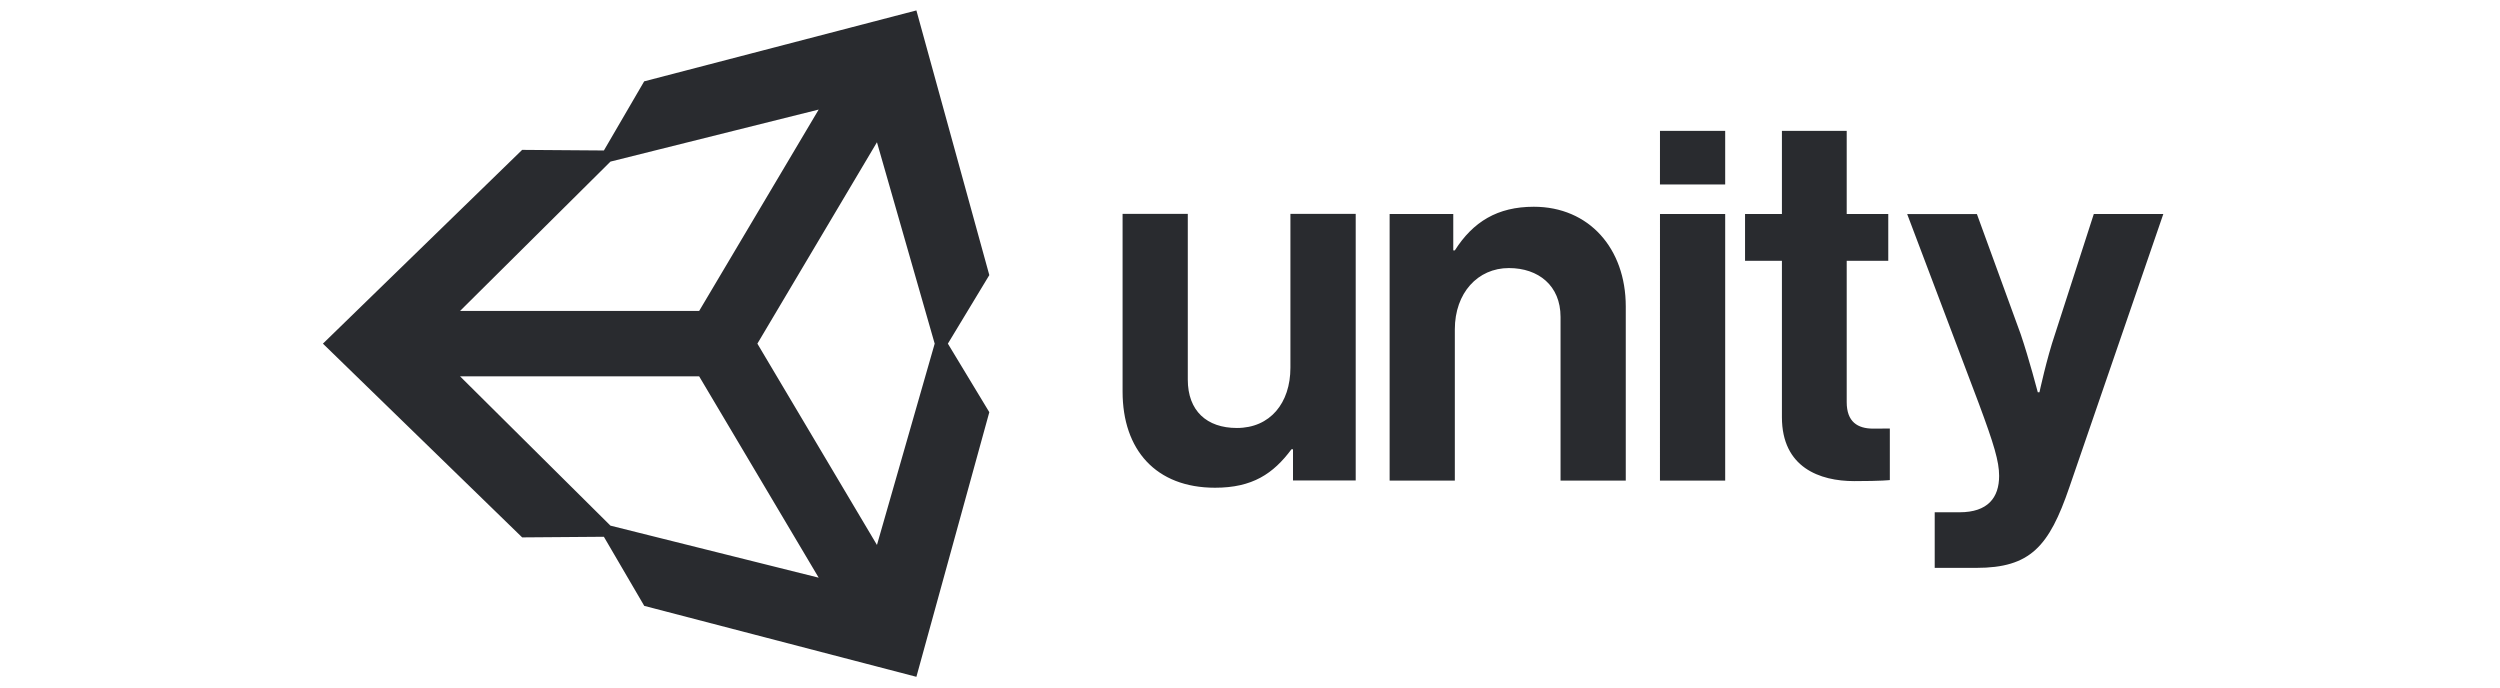 <svg width="120" height="33" viewBox="0 0 89 33" fill="none" xmlns="http://www.w3.org/2000/svg">
<path fill-rule="evenodd" clip-rule="evenodd" d="M28.487 0.5L15.42 3.905L13.487 7.223L9.563 7.194L0 16.495L9.564 25.795L13.486 25.765L15.424 29.082L28.487 32.487L31.987 19.785L29.998 16.495L31.987 13.205L28.487 0.5ZM13.802 7.757L23.797 5.259L18.06 14.924H6.584L13.802 7.757ZM13.802 25.231L6.584 18.065H18.06L23.797 27.729L13.802 25.231ZM26.594 26.158L20.854 16.495L26.594 6.828L29.365 16.495L26.594 26.158ZM58.123 9.924C56.377 9.924 55.205 10.647 54.332 12.019H54.257V10.273H51.202V23.068H54.332V15.81C54.332 14.064 55.429 12.867 56.926 12.867C58.347 12.867 59.406 13.71 59.406 15.212V23.068H62.537V14.713C62.537 11.919 60.767 9.924 58.123 9.924ZM46.44 17.65C46.44 19.346 45.467 20.543 43.87 20.543C42.424 20.543 41.514 19.72 41.514 18.223V10.267H38.384V18.797C38.384 21.59 39.98 23.411 42.824 23.411C44.619 23.411 45.617 22.738 46.49 21.566H46.564V23.062H49.574V10.267H46.44V17.65ZM64.178 23.068H67.309V10.273H64.179L64.178 23.068ZM64.178 8.854H67.309V6.283H64.179L64.178 8.854ZM85.002 10.273L83.142 16.034C82.742 17.207 82.394 18.828 82.394 18.828H82.314C82.314 18.828 81.89 17.207 81.491 16.034L79.391 10.274H76.044L79.486 19.376C80.209 21.322 80.458 22.145 80.458 22.843C80.458 23.891 79.91 24.589 78.563 24.589H77.366V27.258H79.361C81.955 27.258 82.855 26.235 83.828 23.392L88.339 10.273H85.002ZM73.142 19.302V12.518H75.137V10.273H73.142V6.283H70.032V10.273H68.262V12.518H70.032V20.025C70.032 22.445 71.854 23.093 73.5 23.093C74.846 23.093 75.212 23.043 75.212 23.043V20.569C75.212 20.569 74.838 20.574 74.414 20.574C73.665 20.574 73.142 20.249 73.142 19.302Z" fill="#292B2F"/>
</svg>
